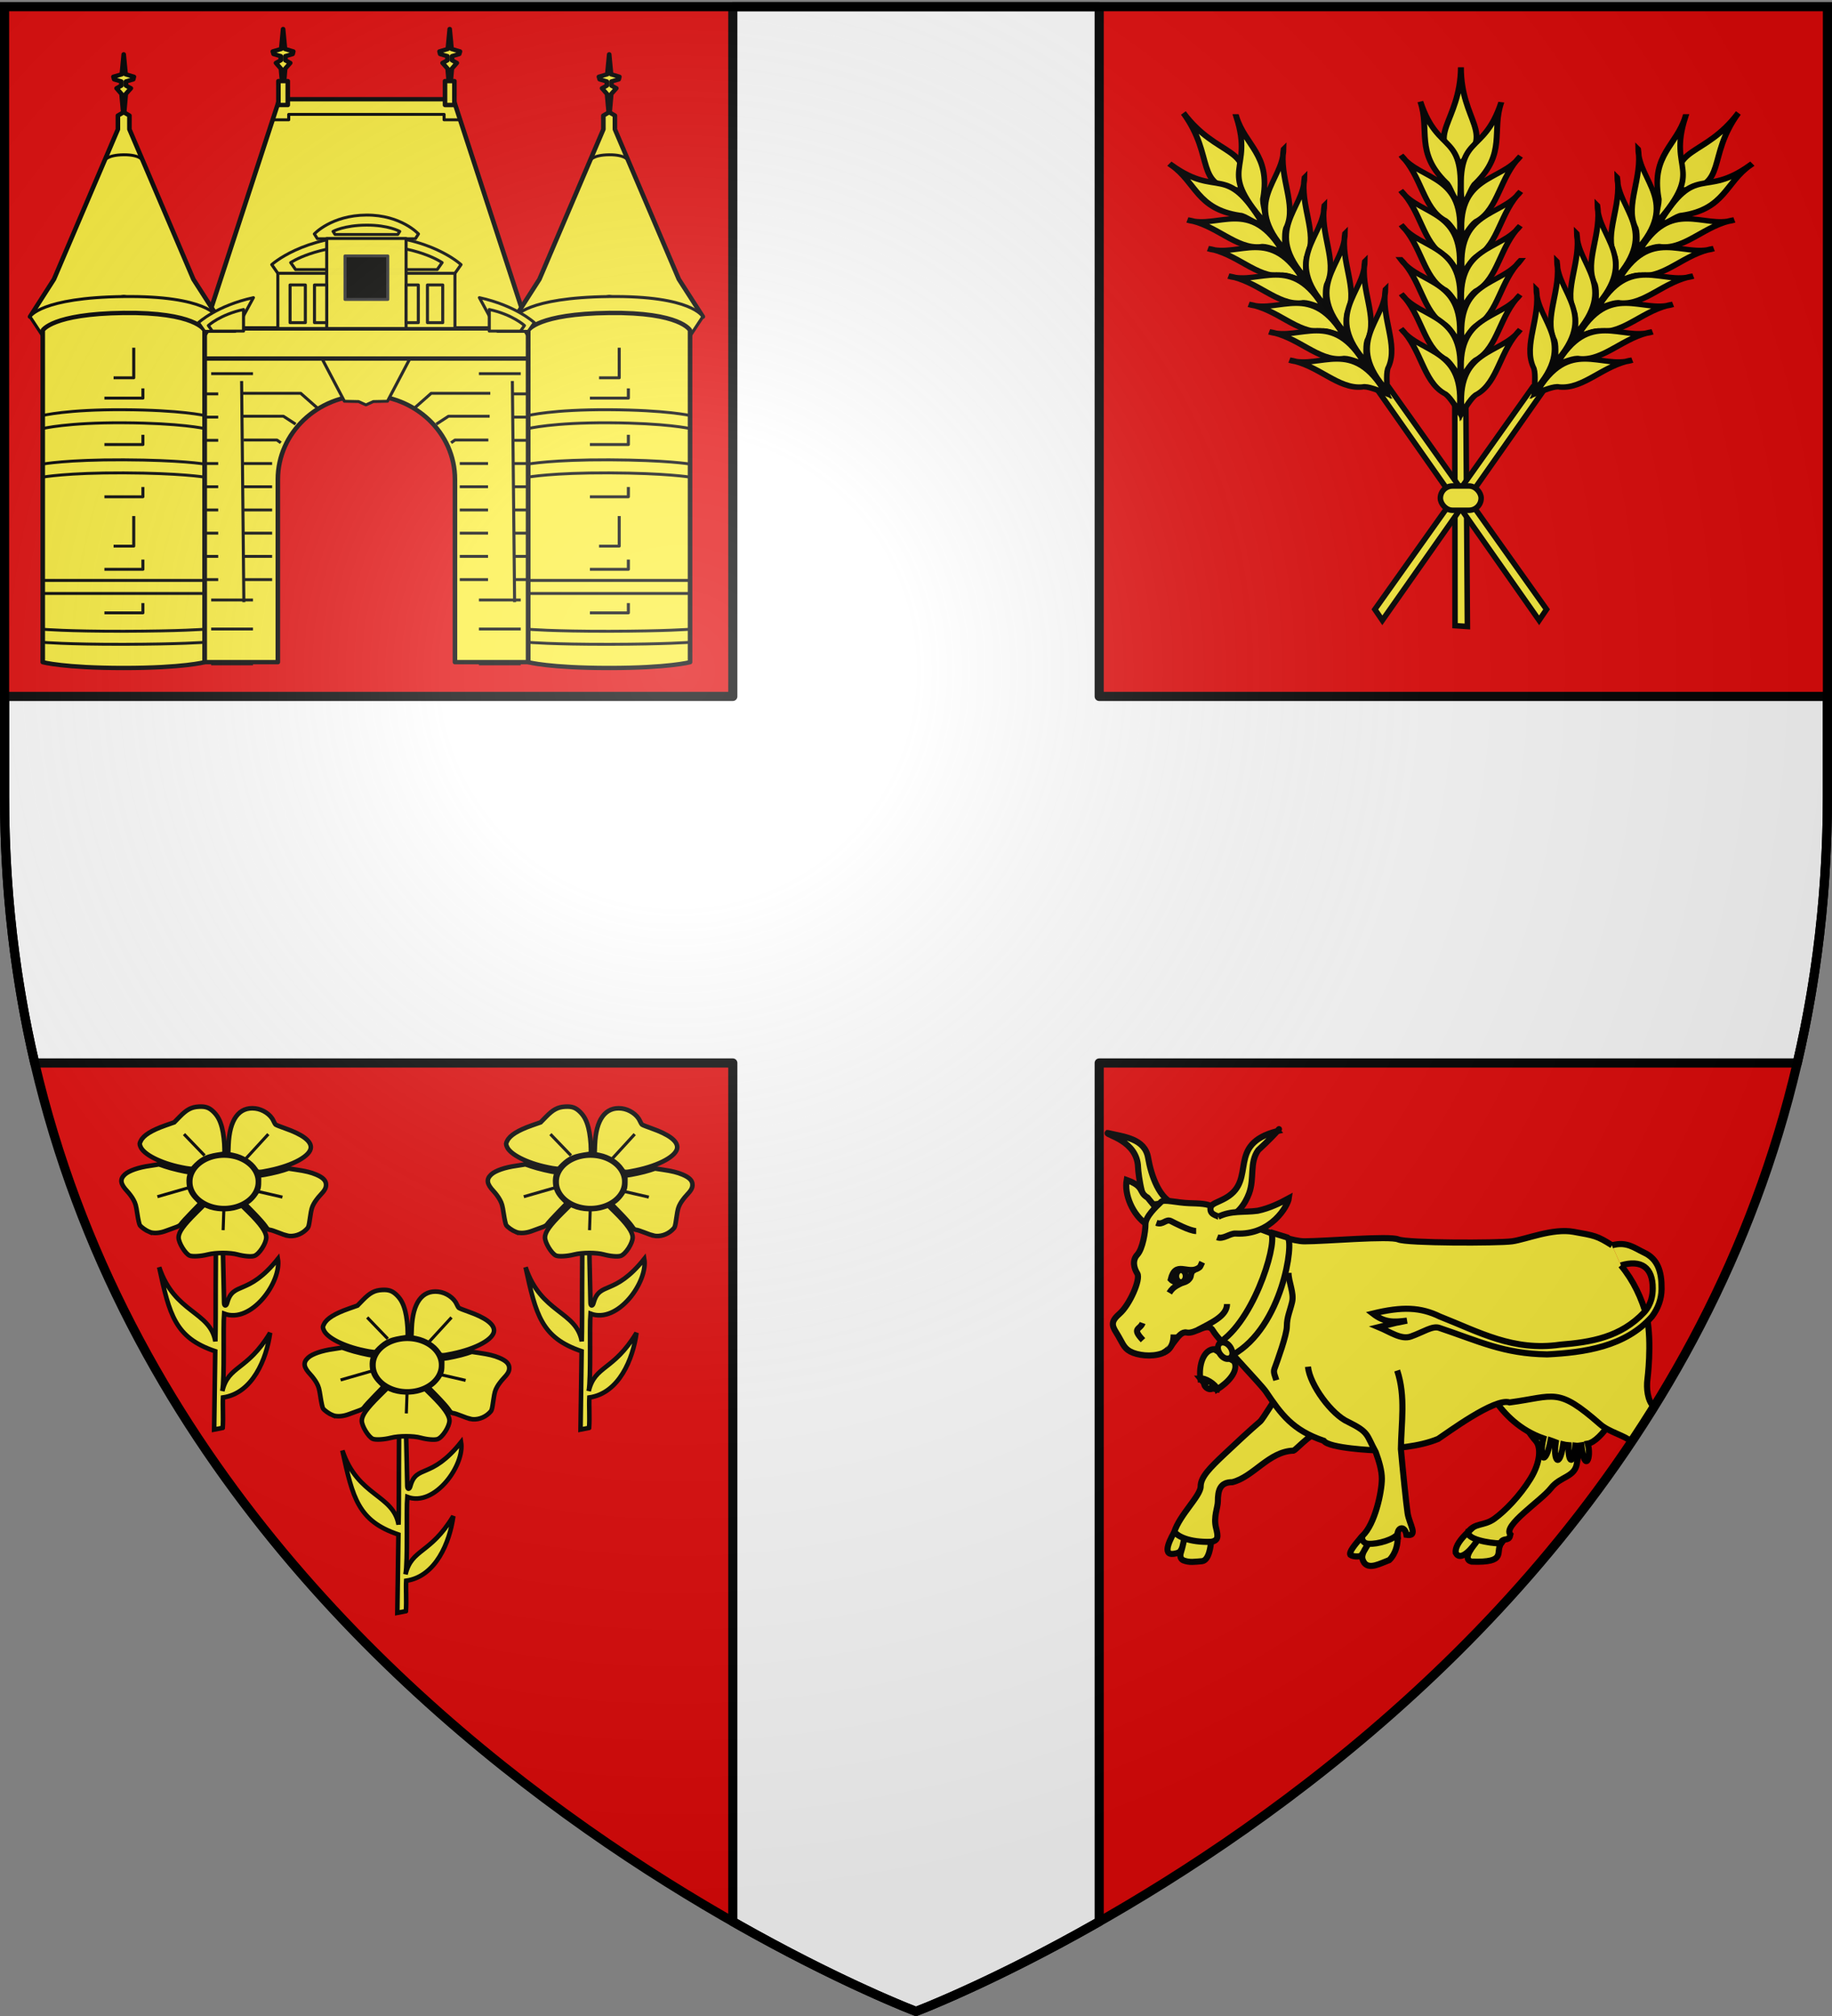 <svg xmlns="http://www.w3.org/2000/svg" xmlns:xlink="http://www.w3.org/1999/xlink" height="660" width="600" version="1.0"><rect width="100%" height="100%" fill="#808080" stroke="none"/><defs><g id="d"><path id="c" d="M0 0v1h.5L0 0z" transform="rotate(18 3.157 -.5)"/><use xlink:href="#c" transform="scale(-1 1)" width="810" height="540"/></g><g id="e"><use xlink:href="#d" transform="rotate(72)" width="810" height="540"/><use xlink:href="#d" transform="rotate(144)" width="810" height="540"/></g><g id="g"><path transform="rotate(18 3.157 -.5)" d="M0 0v1h.5L0 0z" id="f"/><use height="540" width="810" transform="scale(-1 1)" xlink:href="#f"/></g><g id="h"><use height="540" width="810" transform="rotate(72)" xlink:href="#g"/><use height="540" width="810" transform="rotate(144)" xlink:href="#g"/></g><g id="k"><path transform="rotate(18 3.157 -.5)" d="M0 0v1h.5L0 0z" id="j"/><use height="540" width="810" transform="scale(-1 1)" xlink:href="#j"/></g><g id="l"><use height="540" width="810" transform="rotate(72)" xlink:href="#k"/><use height="540" width="810" transform="rotate(144)" xlink:href="#k"/></g><g id="n"><path transform="rotate(18 3.157 -.5)" d="M0 0v1h.5L0 0z" id="m"/><use height="540" width="810" transform="scale(-1 1)" xlink:href="#m"/></g><g id="o"><use height="540" width="810" transform="rotate(72)" xlink:href="#n"/><use height="540" width="810" transform="rotate(144)" xlink:href="#n"/></g><g id="r"><path transform="rotate(18 3.157 -.5)" d="M0 0v1h.5L0 0z" id="q"/><use height="540" width="810" transform="scale(-1 1)" xlink:href="#q"/></g><g id="s"><use height="540" width="810" transform="rotate(72)" xlink:href="#r"/><use height="540" width="810" transform="rotate(144)" xlink:href="#r"/></g><g id="u"><path id="t" d="M0 0v1h.5L0 0z" transform="rotate(18 3.157 -.5)"/><use xlink:href="#t" transform="scale(-1 1)" width="810" height="540"/></g><g id="v"><use xlink:href="#u" transform="rotate(72)" width="810" height="540"/><use xlink:href="#u" transform="rotate(144)" width="810" height="540"/></g><g id="y"><path id="x" d="M0 0v1h.5L0 0z" transform="rotate(18 3.157 -.5)"/><use xlink:href="#x" transform="scale(-1 1)" width="810" height="540"/></g><g id="z"><use xlink:href="#y" transform="rotate(72)" width="810" height="540"/><use xlink:href="#y" transform="rotate(144)" width="810" height="540"/></g><g id="B"><path transform="rotate(18 3.157 -.5)" d="M0 0v1h.5L0 0z" id="A"/><use height="540" width="810" transform="scale(-1 1)" xlink:href="#A"/></g><g id="C"><use height="540" width="810" transform="rotate(72)" xlink:href="#B"/><use height="540" width="810" transform="rotate(144)" xlink:href="#B"/></g><g id="F"><path transform="rotate(18 3.157 -.5)" d="M0 0v1h.5L0 0z" id="E"/><use height="540" width="810" transform="scale(-1 1)" xlink:href="#E"/></g><g id="G"><use height="540" width="810" transform="rotate(72)" xlink:href="#F"/><use height="540" width="810" transform="rotate(144)" xlink:href="#F"/></g><g id="J"><path transform="rotate(18 3.157 -.5)" d="M0 0v1h.5L0 0z" id="I"/><use height="540" width="810" transform="scale(-1 1)" xlink:href="#I"/></g><g id="K"><use height="540" width="810" transform="rotate(72)" xlink:href="#J"/><use height="540" width="810" transform="rotate(144)" xlink:href="#J"/></g><g id="N"><path id="M" d="M0 0v1h.5L0 0z" transform="rotate(18 3.157 -.5)"/><use xlink:href="#M" transform="scale(-1 1)" width="810" height="540"/></g><g id="O"><use xlink:href="#N" transform="rotate(72)" width="810" height="540"/><use xlink:href="#N" transform="rotate(144)" width="810" height="540"/></g><g id="R"><path id="Q" d="M0 0v1h.5L0 0z" transform="rotate(18 3.157 -.5)"/><use xlink:href="#Q" transform="scale(-1 1)" width="810" height="540"/></g><g id="S"><use xlink:href="#R" transform="rotate(72)" width="810" height="540"/><use xlink:href="#R" transform="rotate(144)" width="810" height="540"/></g><g id="U"><path id="T" d="M0 0v1h.5L0 0z" transform="rotate(18 3.157 -.5)"/><use xlink:href="#T" transform="scale(-1 1)" width="810" height="540"/></g><g id="V"><use xlink:href="#U" transform="rotate(72)" width="810" height="540"/><use xlink:href="#U" transform="rotate(144)" width="810" height="540"/></g><path id="b" d="M2.922 27.672c0-5.951 2.317-9.843 5.579-11.012 1.448-.519 3.307-.273 5.018 1.447 2.119 2.129 2.736 7.993-3.483 9.121.658-.956.619-3.081-.714-3.787-.99-.524-2.113-.253-2.676.123-.824.552-1.729 2.106-1.679 4.108H2.922z"/><path id="i" d="M2.922 27.672c0-5.951 2.317-9.843 5.579-11.012 1.448-.519 3.307-.273 5.018 1.447 2.119 2.129 2.736 7.993-3.483 9.121.658-.956.619-3.081-.714-3.787-.99-.524-2.113-.253-2.676.123-.824.552-1.729 2.106-1.679 4.108H2.922z"/><path id="p" d="M2.922 27.672c0-5.951 2.317-9.843 5.579-11.012 1.448-.519 3.307-.273 5.018 1.447 2.119 2.129 2.736 7.993-3.483 9.121.658-.956.619-3.081-.714-3.787-.99-.524-2.113-.253-2.676.123-.824.552-1.729 2.106-1.679 4.108H2.922z"/><path d="M2.922 27.672c0-5.951 2.317-9.843 5.579-11.012 1.448-.519 3.307-.273 5.018 1.447 2.119 2.129 2.736 7.993-3.483 9.121.658-.956.619-3.081-.714-3.787-.99-.524-2.113-.253-2.676.123-.824.552-1.729 2.106-1.679 4.108H2.922z" id="w"/><path id="D" d="M2.922 27.672c0-5.951 2.317-9.843 5.579-11.012 1.448-.519 3.307-.273 5.018 1.447 2.119 2.129 2.736 7.993-3.483 9.121.658-.956.619-3.081-.714-3.787-.99-.524-2.113-.253-2.676.123-.824.552-1.729 2.106-1.679 4.108H2.922z"/><path id="H" d="M2.922 27.672c0-5.951 2.317-9.843 5.579-11.012 1.448-.519 3.307-.273 5.018 1.447 2.119 2.129 2.736 7.993-3.483 9.121.658-.956.619-3.081-.714-3.787-.99-.524-2.113-.253-2.676.123-.824.552-1.729 2.106-1.679 4.108H2.922z"/><path d="M2.922 27.672c0-5.951 2.317-9.843 5.579-11.012 1.448-.519 3.307-.273 5.018 1.447 2.119 2.129 2.736 7.993-3.483 9.121.658-.956.619-3.081-.714-3.787-.99-.524-2.113-.253-2.676.123-.824.552-1.729 2.106-1.679 4.108H2.922z" id="L"/><path d="M2.922 27.672c0-5.951 2.317-9.843 5.579-11.012 1.448-.519 3.307-.273 5.018 1.447 2.119 2.129 2.736 7.993-3.483 9.121.658-.956.619-3.081-.714-3.787-.99-.524-2.113-.253-2.676.123-.824.552-1.729 2.106-1.679 4.108H2.922z" id="P"/><radialGradient xlink:href="#a" id="ac" gradientUnits="userSpaceOnUse" gradientTransform="matrix(1.353 0 0 1.349 -77.63 -85.747)" cx="221.445" cy="226.331" fx="221.445" fy="226.331" r="300"/><linearGradient id="a"><stop style="stop-color:white;stop-opacity:.314" offset="0"/><stop offset=".19" style="stop-color:white;stop-opacity:.251"/><stop style="stop-color:#6b6b6b;stop-opacity:.125" offset=".6"/><stop style="stop-color:black;stop-opacity:.125" offset="1"/></linearGradient></defs><g style="display:inline"><path style="fill:#e20909;fill-opacity:1;fill-rule:evenodd;stroke:none;stroke-width:1px;stroke-linecap:butt;stroke-linejoin:miter;stroke-opacity:1" d="M300 658.5s298.5-112.32 298.5-397.772V2.176H1.5v258.552C1.5 546.18 300 658.5 300 658.5z"/><path style="opacity:1;fill:#fff;fill-opacity:1;stroke:#000;stroke-width:3;stroke-linecap:butt;stroke-linejoin:round;stroke-miterlimit:4;stroke-dasharray:none;stroke-opacity:1" d="M240 2.188V228H1.5v32.719c0 31.125 3.55 60.194 9.875 87.281H240v281.094c35.235 20.07 60 29.406 60 29.406s24.765-9.337 60-29.406V348h228.625c6.324-27.087 9.875-56.156 9.875-87.281V228H360V2.187H240z"/><g transform="matrix(.9 0 0 .9 47.574 9.557)"><path style="fill:#fcef3c;fill-opacity:1;fill-rule:evenodd;stroke:#000;stroke-width:2.011;stroke-linecap:butt;stroke-linejoin:miter;stroke-miterlimit:4;stroke-dasharray:none;stroke-opacity:1" d="m481.127 217.273-.675-99.239-3.933-.072.11 99.018 4.498.293z"/><g style="fill:#fcef3c;fill-opacity:1;stroke:#000;stroke-width:3.094;stroke-miterlimit:4;stroke-dasharray:none;stroke-opacity:1;display:inline" id="X"><g style="stroke:#000;stroke-width:2.704;stroke-miterlimit:4;stroke-dasharray:none;stroke-opacity:1"><g style="fill:#fcef3c;fill-opacity:1;stroke:#000;stroke-width:2.704;stroke-miterlimit:4;stroke-dasharray:none;stroke-opacity:1"><path d="M1236.49 151.036c-19.492 22.086-11.329 38.487-33.552 37.355-1.55-22.515 14.378-16.025 33.552-37.355z" style="fill:#fcef3c;fill-opacity:1;fill-rule:evenodd;stroke:#000;stroke-width:2.704;stroke-linecap:butt;stroke-linejoin:miter;stroke-miterlimit:4;stroke-dasharray:none;stroke-opacity:1;display:inline" transform="scale(-.797 .693) rotate(-42.03 147.323 2476.685)"/><g style="fill:#fcef3c;fill-opacity:1;stroke:#000;stroke-width:2.704;stroke-miterlimit:4;stroke-dasharray:none;stroke-opacity:1"><path style="fill:#fcef3c;fill-opacity:1;fill-rule:evenodd;stroke:#000;stroke-width:2.704;stroke-linecap:butt;stroke-linejoin:miter;stroke-miterlimit:4;stroke-dasharray:none;stroke-opacity:1;display:inline" d="M1210.439 152.46c-13.245 27.249 5.454 25.133-22.223 51.588-1.133-3.377 2.916-9.587 2.551-12.342.138-21.16 13.048-25.216 19.672-39.246zM1185.042 167.54c-2.531 16.137 15.772 27.116-9.524 50.397.91-4.095 2.412-9.997 1.461-12.117-2.788-11.344 7.74-23.86 8.063-38.28z" transform="scale(-.797 .693) rotate(-42.03 147.323 2476.685)"/><path style="fill:#fcef3c;fill-opacity:1;fill-rule:evenodd;stroke:#000;stroke-width:2.704;stroke-linecap:butt;stroke-linejoin:miter;stroke-miterlimit:4;stroke-dasharray:none;stroke-opacity:1;display:inline" d="M1172.578 181.23c-2.53 16.138 15.772 27.117-9.524 50.397.91-4.095 2.412-9.997 1.461-12.117-2.788-11.344 7.74-23.86 8.063-38.28z" transform="scale(-.797 .693) rotate(-42.03 147.323 2476.685)"/><path style="fill:#fcef3c;fill-opacity:1;fill-rule:evenodd;stroke:#000;stroke-width:2.704;stroke-linecap:butt;stroke-linejoin:miter;stroke-miterlimit:4;stroke-dasharray:none;stroke-opacity:1;display:inline" d="M1160.673 194.722c-2.53 16.138 15.773 27.117-9.524 50.397.91-4.095 2.412-9.997 1.461-12.117-2.788-11.344 7.74-23.86 8.063-38.28z" transform="scale(-.797 .693) rotate(-42.03 147.323 2476.685)"/><path style="fill:#fcef3c;fill-opacity:1;fill-rule:evenodd;stroke:#000;stroke-width:2.704;stroke-linecap:butt;stroke-linejoin:miter;stroke-miterlimit:4;stroke-dasharray:none;stroke-opacity:1;display:inline" d="M1148.372 208.214c-2.531 16.138 15.772 27.117-9.524 50.397.91-4.095 2.411-9.997 1.46-12.117-2.787-11.344 7.74-23.86 8.064-38.28z" transform="scale(-.797 .693) rotate(-42.03 147.323 2476.685)"/><path style="fill:#fcef3c;fill-opacity:1;fill-rule:evenodd;stroke:#000;stroke-width:2.704;stroke-linecap:butt;stroke-linejoin:miter;stroke-miterlimit:4;stroke-dasharray:none;stroke-opacity:1;display:inline" d="M1136.467 221.706c-2.531 16.138 15.772 27.117-9.524 50.397.91-4.095 2.412-9.997 1.461-12.117-2.788-11.344 7.74-23.86 8.063-38.28z" transform="scale(-.797 .693) rotate(-42.03 147.323 2476.685)"/><path style="fill:#fcef3c;fill-opacity:1;fill-rule:evenodd;stroke:#000;stroke-width:2.704;stroke-linecap:butt;stroke-linejoin:miter;stroke-miterlimit:4;stroke-dasharray:none;stroke-opacity:1;display:inline" d="M1124.165 235.198c-2.53 16.138 15.773 27.117-9.524 50.397.91-4.095 2.412-9.996 1.461-12.117-2.788-11.344 7.74-23.86 8.063-38.28z" transform="scale(-.797 .693) rotate(-42.03 147.323 2476.685)"/></g><g style="fill:#fcef3c;fill-opacity:1;stroke:#000;stroke-width:2.704;stroke-miterlimit:4;stroke-dasharray:none;stroke-opacity:1;display:inline"><path style="fill:#fcef3c;fill-opacity:1;fill-rule:evenodd;stroke:#000;stroke-width:2.704;stroke-linecap:butt;stroke-linejoin:miter;stroke-miterlimit:4;stroke-dasharray:none;stroke-opacity:1;display:inline" d="M1210.439 152.46c-13.245 27.249 5.454 25.133-22.223 51.588-1.133-3.377 2.916-9.587 2.551-12.342.138-21.16 13.048-25.216 19.672-39.246zM1185.042 167.54c-2.531 16.137 15.772 27.116-9.524 50.397.91-4.095 2.412-9.997 1.461-12.117-2.788-11.344 7.74-23.86 8.063-38.28z" transform="scale(.797 .693) rotate(-41.97 747.128 914.201)"/><path style="fill:#fcef3c;fill-opacity:1;fill-rule:evenodd;stroke:#000;stroke-width:2.704;stroke-linecap:butt;stroke-linejoin:miter;stroke-miterlimit:4;stroke-dasharray:none;stroke-opacity:1;display:inline" d="M1172.578 181.23c-2.53 16.138 15.772 27.117-9.524 50.397.91-4.095 2.412-9.997 1.461-12.117-2.788-11.344 7.74-23.86 8.063-38.28z" transform="scale(.797 .693) rotate(-41.97 747.128 914.201)"/><path style="fill:#fcef3c;fill-opacity:1;fill-rule:evenodd;stroke:#000;stroke-width:2.704;stroke-linecap:butt;stroke-linejoin:miter;stroke-miterlimit:4;stroke-dasharray:none;stroke-opacity:1;display:inline" d="M1160.673 194.722c-2.53 16.138 15.773 27.117-9.524 50.397.91-4.095 2.412-9.997 1.461-12.117-2.788-11.344 7.74-23.86 8.063-38.28z" transform="scale(.797 .693) rotate(-41.97 747.128 914.201)"/><path style="fill:#fcef3c;fill-opacity:1;fill-rule:evenodd;stroke:#000;stroke-width:2.704;stroke-linecap:butt;stroke-linejoin:miter;stroke-miterlimit:4;stroke-dasharray:none;stroke-opacity:1;display:inline" d="M1148.372 208.214c-2.531 16.138 15.772 27.117-9.524 50.397.91-4.095 2.411-9.997 1.46-12.117-2.787-11.344 7.74-23.86 8.064-38.28z" transform="scale(.797 .693) rotate(-41.97 747.128 914.201)"/><path style="fill:#fcef3c;fill-opacity:1;fill-rule:evenodd;stroke:#000;stroke-width:2.704;stroke-linecap:butt;stroke-linejoin:miter;stroke-miterlimit:4;stroke-dasharray:none;stroke-opacity:1;display:inline" d="M1136.467 221.706c-2.531 16.138 15.772 27.117-9.524 50.397.91-4.095 2.412-9.997 1.461-12.117-2.788-11.344 7.74-23.86 8.063-38.28z" transform="scale(.797 .693) rotate(-41.97 747.128 914.201)"/><path style="fill:#fcef3c;fill-opacity:1;fill-rule:evenodd;stroke:#000;stroke-width:2.704;stroke-linecap:butt;stroke-linejoin:miter;stroke-miterlimit:4;stroke-dasharray:none;stroke-opacity:1;display:inline" d="M1124.165 235.198c-2.53 16.138 15.773 27.117-9.524 50.397.91-4.095 2.412-9.996 1.461-12.117-2.788-11.344 7.74-23.86 8.063-38.28z" transform="scale(.797 .693) rotate(-41.97 747.128 914.201)"/></g></g></g></g><use height="660" width="600" transform="matrix(-1 0 0 1 957.4 0)" xlink:href="#W"/><use x="0" y="0" xlink:href="#X" id="Y" transform="rotate(36 503.66 177.51)" width="600" height="660"/><path id="W" d="m452.458 130.142-3.263 2.197 58.031 82.686 2.706-3.979-57.474-80.904z" style="fill:#fcef3c;fill-opacity:1;fill-rule:evenodd;stroke:#000;stroke-width:2.011;stroke-linecap:butt;stroke-linejoin:miter;stroke-miterlimit:4;stroke-dasharray:none;stroke-opacity:1"/><use xlink:href="#Y" transform="matrix(-1 0 0 1 957.5 0)" width="600" height="660"/><rect ry="4.415" y="166.166" x="471.29" height="8.831" width="14.843" style="fill:#fcef3c;fill-opacity:1;stroke:#000;stroke-width:2;stroke-linecap:butt;stroke-linejoin:round;stroke-miterlimit:4;stroke-dasharray:none;stroke-opacity:1"/></g></g><g style="display:inline" id="Z"><path transform="matrix(1.167 0 0 1.167 -35.602 280.87)" d="M154.298 142.28a9.493 7.306 0 1 1-18.985 0 9.493 7.306 0 1 1 18.985 0z" style="fill:#fcef3c;fill-opacity:1;stroke:#000;stroke-width:1.286;stroke-miterlimit:4;stroke-dasharray:none;stroke-opacity:1;display:inline"/><path d="M885.16 487.802c-1.19-.482-2.746-1.584-3.186-2.255-.188-.288-.539-1.876-.813-3.681-.423-2.789-.577-3.351-1.26-4.614-.427-.791-1.324-2.02-1.993-2.73-2.325-2.468-2.547-3.952-.832-5.55 1.326-1.233 4.543-2.347 8.217-2.844 1.02-.139 2.088-.306 2.372-.372.615-.145.323-.21 2.577.574 1.998.694 6.845 1.838 7.808 1.844.48.002.562.07.442.364-.425 1.038-.554 1.947-.468 3.284.127 1.978.877 3.494 2.572 5.196l1.308 1.313-2.943 3.022c-1.62 1.663-3.162 3.347-3.429 3.742-.391.579-.79.823-2.062 1.264-.868.3-2.227.794-3.021 1.099-1.928.739-3.985.873-5.29.344zM895.398 466.598c-6.744-1.42-12.241-4.237-13.208-6.768-.337-.884-.334-.939.107-1.85.877-1.812 3.498-3.456 8.08-5.068l2.876-1.012 1.795-1.835c2.294-2.347 3.818-3.154 6.216-3.293 2.286-.132 3.485.3 4.968 1.794 1.295 1.305 2.071 2.794 2.673 5.13.466 1.804.818 4.798.823 6.996l.004 1.486-.67.093c-4.774.667-6.287 1.287-8.638 3.54-.552.53-1.004 1.046-1.004 1.149 0 .313-1.426.185-4.022-.362zM919.805 467.198c-1.475-2.206-4.226-3.934-7.264-4.563l-1.624-.335.113-2.99c.317-8.327 3.432-12.58 8.753-11.953 2.52.297 5.047 2.006 5.942 4.02.254.572.591 1.147.75 1.278.157.131 1.59.697 3.182 1.257 5.513 1.94 8.33 4.018 8.33 6.147 0 2.766-5.736 5.955-13.64 7.583-3.654.753-3.748.744-4.542-.444zM909.13 551.932c.24-3.629-.07-7.18.086-9.952 9.73-1.395 14.276-12.635 15.436-21.156-7.647 12.597-13.606 10.528-15.655 19.064.807-4.429.21-20.849.582-25.344 8.966 3.415 18.896-10.466 17.618-17.945-9.84 12.33-14.597 7.225-16.575 14.295-.322 1.317-1.017 1.222-1.046.123-.244-9.112-.377-23.311-.886-26.8l-1.603-.124c-.416 11.866-.14 31.338-.363 39.507-1.755-9.965-13.362-9.112-18.401-24.263 3.373 15.543 5.157 23.086 18.356 27.505l-.36 25.636 2.81-.546z" style="fill:#fcef3c;fill-opacity:1;stroke:#000;stroke-width:1.5;stroke-miterlimit:4;stroke-dasharray:none;stroke-opacity:1" transform="translate(-776.188 -24.47)"/><path d="M898.258 495.51c-1.439-.662-3.581-4.19-3.581-5.899 0-1.756 1.546-3.941 5.733-8.101l2.668-2.652.977.433c2.721 1.203 6.878 1.36 9.802.368l1.546-.524 2.233 2.203c3.957 3.907 5.732 6.433 5.759 8.196.029 1.918-2.315 5.56-3.92 6.09-.982.324-3.408.124-5.515-.456-2.417-.664-7.073-.662-9.693.004-2.34.595-5.11.75-6.009.337zM930.248 489.008c-.476-.1-1.8-.559-2.942-1.02-1.142-.46-2.375-.86-2.74-.888-.56-.044-.795-.247-1.492-1.29-.456-.68-2.143-2.583-3.75-4.228l-2.92-2.992 1.005-.666c1.152-.762 2.536-2.41 3.161-3.766.34-.735.43-1.346.433-2.939l.005-2.01h.595c.956 0 5.526-.998 7.387-1.613l1.711-.565 2.384.353c3.241.48 4.906.887 6.655 1.625 2.242.947 3.232 1.967 3.232 3.331 0 1.09-.445 1.879-1.956 3.468-.701.737-1.616 1.961-2.034 2.72-.647 1.176-.818 1.78-1.17 4.124-.551 3.69-.508 3.556-1.456 4.467-1.644 1.58-4.046 2.323-6.108 1.89z" style="fill:#fcef3c;fill-opacity:1;stroke:#000;stroke-width:1.5;stroke-miterlimit:4;stroke-dasharray:none;stroke-opacity:1" transform="translate(-776.188 -24.47)"/><path d="m916.796 463.695 7.266-7.926M903.19 462.77l-6.738-7.001M898.301 473.206l-10.568 3.039M909.524 479.854l-.258 7.355M920.627 474.527l8.058 1.85" style="opacity:1;fill:#fcef3c;fill-opacity:1;stroke:#000;stroke-width:1;stroke-linecap:butt;stroke-linejoin:round;stroke-miterlimit:4;stroke-dasharray:none;stroke-opacity:1" transform="translate(-776.188 -24.47)"/></g><use style="display:inline" xlink:href="#Z" transform="translate(60 -60)" width="600" height="660"/><use style="display:inline" xlink:href="#Z" transform="translate(-60 -60)" width="600" height="660"/><path style="fill:#fcef3c;fill-opacity:1;fill-rule:evenodd;stroke:#000;stroke-width:2;stroke-linecap:butt;stroke-linejoin:miter;stroke-miterlimit:4;stroke-dasharray:none;stroke-opacity:1" d="M362.766 370.934c5.433 1.242 12.187 1.813 13.251 8.085.954 5.62 3.664 13.964 9.3 15.395 3.854.98-5.816-1.185-8.162.206-2.72 1.613-4.357-10.005-4.433-12.49-.267-8.68-10.532-10.574-9.956-11.196zM522.447 457.97c-1.153 4.354-5.366 15.831-5.942 20.807-.576 4.976-5.403 4.372-8.594 8.466-3.16 4.053-15.882 12.273-13.233 15.133-.439 2.194-1.63 1.137-2.778 2.084-.2.165-.656 1.079-.727 1.442-4.763-.783-9.882-1.384-10.37-4.354 2.304-3.11 5.185-1.865 8.642-4.353 3.457-2.488 8.323-7.464 11.78-13.062 3.457-5.598 3.457-10.573 1.728-12.44-1.728-1.865-5.347-7.55-5.347-7.55s-7.087-5.753-8.472-7.032"/><path d="M480.803 501.548c-.522 2.268 6.781 3.729 10.811 3.737-2.017 2.764 2.175 6.387-9.659 5.959-3.426-.897.967-5.4 2.007-7.1-1.549 2.429-5.52 7.349-7.192 4.246-.288-2.177 1.742-4.669 4.033-6.842zM483.737 446.82c1.388 3.187 6.326 18.677 21.735 24.082-1.635 7.262.759 9.164 2.363.684.627.23.955.305 1.682.598-.877 5.65 1.14 9.158 2.46.704.486.126 1.162.187 1.726.237-.13 6.24 1.642 6.474 2.227.161.667.082 1.37 0 1.988-.103 1.122 9.3 3.4 4.159 2.094-.555 4.599-.78 11.14-12.43 10.15-12.33M433.482 469.34c-2.434-2.305-8.668 5.114-9.835 5.573-8.089.23-13.067 8.572-20.048 10.325-4.033 0-4.737 2.627-4.737 6.359 0 1.866-1.494 5.03-.598 8.575.738 2.919.807 4.14-1.623 4.608-5.096 1.626-9.815-.561-12.055-3.232 1.729-5.597 8.643-11.817 8.643-14.927 0-3.11 3.185-6.22 7.794-10.574 3.65-3.448 8.19-7.686 11.705-10.694.923-.79 5.687-8.886 6.526-9.403M375.864 392.096c-3.153-1.881-.8-3.608-6.867-5.787-.848 4.67 1.912 11.453 6.676 14.618 3.141 2.088 2.833-4.976 2.833-5.598l-2.642-3.233z" style="fill:#fcef3c;fill-opacity:1;fill-rule:evenodd;stroke:#000;stroke-width:2;stroke-linecap:butt;stroke-linejoin:miter;stroke-miterlimit:4;stroke-dasharray:none;stroke-opacity:1"/><path style="fill:#fcef3c;fill-opacity:1;fill-rule:evenodd;stroke:#000;stroke-width:2;stroke-linecap:butt;stroke-linejoin:miter;stroke-miterlimit:4;stroke-dasharray:none;stroke-opacity:1" d="M530.868 414.265c4.118 5.002 6.792 10.658 8.544 17.09 1.639 8.562.148 20.121.148 20.121-.41 3.103.059 6.995 1.93 8.912l-7.116 11.628c-2.09-1.988-7.54-3.249-10.298-5.73-14.08-12.333-14.717-9.131-29.67-7.155-4.803-1.64-20.517 10.075-23.398 11.94-6.544 2.694-13.821 2.902-20.741 3.732 0 0-14.98-.622-16.708-3.11-10.328-3.514-13.952-8.7-19.013-16.17-1.728-2.489-15.556-16.794-17.284-19.904-1.729-3.11-5.762 1.244-8.642.622-2.881-.622-4.61 5.598-8.067 6.842-3.456 1.244-8.066.622-10.37-.622-2.305-1.244-2.534-2.928-4.61-6.22-1.568-2.488-1.677-3.732 1.153-6.22 3.221-2.832 6.914-11.195 5.761-13.061-1.152-1.866-1.728-4.354 0-6.22 1.729-1.866 2.664-7.464 2.664-9.952 0-2.488 3.452-5.712 5.179-7.36.922-.881 5.052.328 9.047.463 3.379.115 6.258.115 7.885 1.3 3.058 2.226 23.045 11.195 29.96 11.195 6.913 0 27.84-1.866 30.721-.622 2.881 1.244 32.654 1.244 37.263.622 4.61-.622 13.252-4.354 20.166-3.11 6.913 1.244 7.675 1.298 12.595 4.416"/><path style="fill:#fcef3c;fill-opacity:1;fill-rule:evenodd;stroke:#000;stroke-width:2;stroke-linecap:butt;stroke-linejoin:miter;stroke-miterlimit:4;stroke-dasharray:none;stroke-opacity:1" d="M422.002 416.704c0 2.927 1.863 6.588 1.186 9.512-.677 2.925-1.717 4.955-1.727 7.986-.01 2.786-3.091 11.268-4.09 14-.42 1.148.31 2.455.64 3.637M401.87 426.911c0 3.916-5.114 6.092-9.578 8.5M393.731 413.22c-.731 1.58-.575 1.53-1.423 2.023-3.402 1.977-7.361-2.633-8.866 3.605.996 1.126 4.707 2.047 6.35-.55.393-.619.05-2.295 1.728-2.6"/><path d="M389.236 418.92c-2.995 1.685-4.795 1.899-6.28 4.353" style="fill:#fcef3c;fill-opacity:1;fill-rule:evenodd;stroke:#000;stroke-width:2;stroke-linecap:butt;stroke-linejoin:miter;stroke-miterlimit:4;stroke-dasharray:none;stroke-opacity:1"/><path style="fill:#fcef3c;fill-opacity:1;stroke:#000;stroke-width:5.243;stroke-miterlimit:4;stroke-dasharray:none;stroke-opacity:1" d="M71.254 121.995a4.198 5.158 0 1 1-8.397 0 4.198 5.158 0 1 1 8.397 0z" transform="matrix(.367 0 0 .396 362.164 369.478)"/><path d="M378.727 400.337c2.288.836 3.057-1.433 4.808-.556.906.454 6.12 3.236 8.228 3.235M380.927 442.864c2.756-.917 3.438-3.486 3.455-5.974M374.216 433.131c-.807 2.248-3.749 1.546.122 5.624M428.374 447.437c.603 5.989 7.817 15.726 13.159 18.073 6.969 3.47 5.857 4.079 9.043 9.896 1.091 3.028 1.996 6 1.996 8.727 0 4.354-2.305 14.927-6.338 18.66-3.474 4.135 5.091 5.598 11.523.621-.576-3.42 2.305-4.354 2.88-.933 4.034.622.944-3.369.368-7.1-.45-2.916-1.604-14.373-2.196-20.97.098-8.576 1.63-17.153-1.214-25.73M418.327 370.312c-16.818 4.306-6.62 15.794-16.708 21.769-2.946 1.745-5.185 1.866-5.185 3.731 0 2.177 2.607 2.039 4.048 3.283 4.662-.844 7.359-5.041 8.597-8.388 1.862-5.03.038-10.054 3.006-14.176 3.429-3.145 5.688-5.575 6.242-6.22 1.319-1.532 0 0 0 0z" style="fill:#fcef3c;fill-opacity:1;fill-rule:evenodd;stroke:#000;stroke-width:2;stroke-linecap:butt;stroke-linejoin:miter;stroke-miterlimit:4;stroke-dasharray:none;stroke-opacity:1"/><path d="M398.96 398.35c4.381-2.141 8.29-1.349 12.943-1.969 3.859-.797 7.545-2.63 10.217-4.096-.301 2.327-5.705 12.219-17.41 11.554-1.939-.11-4.058 1.995-6.061 1.211M384.586 501.548c1.35 1.473 4.677 3.39 12.055 3.232-.103.98-.573 6.117-3.022 6.328-2.39.173-3.976.53-6.09-.288-.77-.42-1.212-1.186-.773-2.583.509-1.62.816-3.118 1.175-4.712-.642 2.39-.491 3.369-1.717 4.698-5.756 2.076-3.924-2.576-1.628-6.675zM457.697 502.18c-.785 1.655-6.42 3.47-9.569 3.218-1.859-.148-2.248-1.668-1.894-2.606-.234.253-.452.5-.655.742-2.041 2.43-3.838 4.64-3.314 5.489.88.67 2.976.619 3.414.298.524-.383 1.452-2.371 2.581-4.07-2.561 3.699-2.458 4.806-1.45 6.395 1.732 2.217 5.127.242 8.195-.907 0 0 2.752-2.349 2.752-7.325-.077-.457.095-1.56-.06-1.234zM530.868 414.265c6.615-1.979 10.453.614 10.415 7.546-.015 2.073-.347 5.033-2.783 7.8-7.694 8.166-17.322 9.791-27.566 10.615-15.34 2.215-26.45-4.134-39.352-9.211-6.37-3.09-12.318-3.324-21.963-.973 4.033 3.11 7.012 2.797 11.173 2.314-6.098 1.326.14-.234-9.28 2.116 3.812 1.583 7.375 4.195 10.556 3.077 4.05-1.424 7.053-3.58 9.26-2.842 13.03 4.354 21.089 8.49 35.377 8.697 12.041-.59 25.636-2.489 34.33-12.396 2.032-2.703 3.12-5.754 3.155-9 .063-5.608-1.185-9.815-5.735-11.935-3.101-1.446-5.684-3.739-10.488-2.381" style="fill:#fcef3c;fill-opacity:1;fill-rule:evenodd;stroke:#000;stroke-width:2;stroke-linecap:butt;stroke-linejoin:miter;stroke-miterlimit:4;stroke-dasharray:none;stroke-opacity:1"/><g style="fill:#fcef3c;stroke-width:4.861;stroke-miterlimit:4;stroke-dasharray:none"><path d="M175.584 183.965c2.266 4.81 5.643 8.888 11.396 11.396l5.26-8.366-8.042-8.19-8.614 5.16z" style="fill:#fcef3c;fill-opacity:1;stroke:#000;stroke-width:4.861;stroke-miterlimit:4;stroke-dasharray:none;stroke-opacity:1;display:inline" transform="matrix(.383 -.111 .102 .413 307.12 394.9)"/><path transform="matrix(.284 .177 -.091 .17 145.606 305.145)" d="M874.83-37.477a4.559 10.637 0 1 1-9.117 0 4.559 10.637 0 1 1 9.118 0z" style="fill:#fcef3c;fill-opacity:1;stroke:#000;stroke-width:7.882;stroke-miterlimit:4;stroke-dasharray:none;stroke-opacity:1;display:inline"/><path d="M175.584 183.965c3.681-.013 11.31 7.422 11.396 11.396 9.538-2.512 21.173-8.734 18.98-17.17l-13.307-13.01c-8.642-2.456-15.879 8.337-17.069 18.784z" style="fill:#fcef3c;fill-opacity:1;stroke:#000;stroke-width:4.861;stroke-miterlimit:4;stroke-dasharray:none;stroke-opacity:1;display:inline" transform="matrix(.383 -.111 .102 .413 307.12 394.9)"/></g><path d="M415.98 403.387c3.062 1.112-4.242 27.296-15.964 35.718l3.69 4.483c16.413-9.126 20.165-37.2 17.988-38.433l-5.714-1.768z" style="fill:#fcef3c;fill-opacity:1;stroke:#000;stroke-width:2;stroke-miterlimit:4;stroke-dasharray:none;stroke-opacity:1"/><path transform="matrix(.243 -.22 .204 .262 393.252 411.548)" d="M-31.99 84.7a6.192 8.771 0 1 1-12.383 0 6.192 8.771 0 1 1 12.383 0z" style="fill:#fcef3c;fill-opacity:1;stroke:#000;stroke-width:6.076;stroke-miterlimit:4;stroke-dasharray:none;stroke-opacity:1"/><g style="display:inline" transform="matrix(1 0 0 .95 0 575.705)"><path d="m91.5-571.813-24.5 79h106l-24.5-79h-57z" style="fill:#fcef3c;fill-opacity:1;stroke:#000;stroke-width:1.5;stroke-linecap:butt;stroke-linejoin:round;stroke-miterlimit:4;stroke-opacity:1"/><path d="M67-492.813v115h24v-63c0-16.007 12.992-29 29-29s29 12.993 29 29v63h24v-115H67z" style="opacity:1;fill:#fcef3c;fill-opacity:1;stroke:#000;stroke-width:1.5;stroke-linecap:butt;stroke-linejoin:round;stroke-miterlimit:4;stroke-opacity:1"/><path id="aa" d="m40.517-587.276.625 6.875 2.718.843-.218.907-2.375.718v1.438l1.593.906-1.656 1.969-.687 8.281-.72-8.281-1.624-1.969 1.562-.906v-1.438l-2.343-.718-.25-.907 2.75-.843.625-6.875z" style="fill:#fcef3c;fill-opacity:1;stroke:#000;stroke-width:1.5;stroke-linecap:butt;stroke-linejoin:round;stroke-miterlimit:4;stroke-dasharray:none;stroke-opacity:1"/><g id="ab"><path style="opacity:1;fill:#fcef3c;fill-opacity:1;stroke:#000;stroke-width:1.5;stroke-linecap:butt;stroke-linejoin:round;stroke-miterlimit:4;stroke-dasharray:none;stroke-opacity:1" d="m43.781 33.469-1.906 1.156v4.75L20.937 91.031l-7.843 12.906 30.687-6.78 30.688 6.78-7.875-12.906-20.938-51.656v-4.75l-1.875-1.156z" transform="translate(-3.265 -600.808)"/><path style="opacity:1;fill:#fcef3c;fill-opacity:1;stroke:#000;stroke-width:1.026;stroke-linecap:butt;stroke-linejoin:round;stroke-miterlimit:4;stroke-opacity:1" d="M13.088 103.945s3.453-6.601 30.677-6.946c27.23-.345 30.677 6.946 30.677 6.946l-4 6.384H17.088l-4-6.384z" transform="translate(-3.265 -600.808)"/><path d="M17.265 108.642s2.983-5.703 26.5-6c23.522-.298 26.5 6 26.5 6V223s-6.943 2-26.5 2c-19.56 0-26.5-2-26.5-2V108.642z" style="opacity:1;fill:#fcef3c;fill-opacity:1;stroke:#000;stroke-width:1.5;stroke-linecap:butt;stroke-linejoin:round;stroke-miterlimit:4;stroke-opacity:1" transform="translate(-3.265 -600.808)"/><path style="opacity:1;fill:none;fill-opacity:1;stroke:#000;stroke-width:1;stroke-linecap:butt;stroke-linejoin:round;stroke-miterlimit:4;stroke-dasharray:none;stroke-opacity:1" d="M37.516 50.143s.79-1.952 6.258-2c5.468-.05 6.259 2 6.259 2" transform="translate(-3.265 -600.808)"/><path style="opacity:1;fill:#fcef3c;fill-opacity:1;stroke:#000;stroke-width:1;stroke-linecap:butt;stroke-linejoin:round;stroke-miterlimit:4;stroke-dasharray:none;stroke-opacity:1" d="M17.265 142.496s7.9-2.106 26.5-2c18.706.105 26.5 2 26.5 2M17.265 137.996s7.9-2.105 26.5-2c18.706.106 26.5 2 26.5 2M17.265 159.224s7.9-1.534 26.5-1.458c18.706.078 26.5 1.458 26.5 1.458M17.265 154.725s7.9-1.535 26.5-1.458c18.706.077 26.5 1.458 26.5 1.458M17.265 211.645s7.9.734 26.5.698c18.706-.037 26.5-.698 26.5-.698M17.265 216.145s7.9.734 26.5.697c18.706-.037 26.5-.697 26.5-.697M17.265 199.318h53M17.265 194.818h53" transform="translate(-3.265 -600.808)"/><path d="M50.065 187.642V191h-12.6M50.065 162.642V166h-12.6M50.065 144.642V148h-12.6M50.065 128.642V132h-12.6M50.065 202.642V206h-12.6M47.065 114.642V125h-6.6M47.065 172.642V183h-6.6" style="opacity:1;fill:#fcef3c;fill-opacity:1;stroke:#000;stroke-width:1;stroke-linecap:butt;stroke-linejoin:round;stroke-miterlimit:4;stroke-opacity:1" transform="translate(-3.265 -600.808)"/></g><path d="m89-514.813 2 3h58l2-3s-10.286-10.115-31-10c-20.83.116-31 10-31 10z" style="opacity:.99;fill:#fcef3c;fill-opacity:1;stroke:#000;stroke-width:1;stroke-linecap:butt;stroke-linejoin:round;stroke-miterlimit:4;stroke-dasharray:none;stroke-opacity:1"/><path style="opacity:.99;fill:#fcef3c;fill-opacity:1;stroke:#000;stroke-width:1;stroke-linecap:butt;stroke-linejoin:round;stroke-miterlimit:4;stroke-dasharray:none;stroke-opacity:1" d="m102.95-525.388 1 1.65h32.1l1-1.65s-5.658-6.564-17.05-6.5c-11.457.063-17.05 6.5-17.05 6.5z"/><path d="M91-511.813v19h58v-19H91z" style="opacity:.99;fill:#fcef3c;fill-opacity:1;stroke:#000;stroke-width:1;stroke-linecap:butt;stroke-linejoin:round;stroke-miterlimit:4;stroke-opacity:1"/><path style="opacity:.99;fill:#fcef3c;fill-opacity:1;stroke:#000;stroke-width:1;stroke-linecap:butt;stroke-linejoin:round;stroke-miterlimit:4;stroke-dasharray:none;stroke-opacity:1" d="m95.2-515.513 1.6 2.4h46.4l1.6-2.4s-8.23-6.092-24.8-6c-16.664.093-24.8 6-24.8 6z"/><path style="opacity:.99;fill:#fcef3c;fill-opacity:1;stroke:#000;stroke-width:1;stroke-linecap:butt;stroke-linejoin:round;stroke-miterlimit:4;stroke-opacity:1" d="M107-523.813v31h26v-31h-26z"/><path d="M113-517.813v15h14v-15h-14z" style="opacity:.99;fill:#000;fill-opacity:1;stroke:#313131;stroke-width:1;stroke-linecap:butt;stroke-linejoin:round;stroke-miterlimit:4;stroke-opacity:1"/><path style="opacity:.99;fill:#fcef3c;fill-opacity:1;stroke:#000;stroke-width:1;stroke-linecap:butt;stroke-linejoin:round;stroke-miterlimit:4;stroke-opacity:1" d="M103-507.813v13h4v-13h-4zM95-507.813v13h5v-13h-5zM133-507.813v13h4v-13h-4zM140-507.813v13h5v-13h-5z"/><use style="stroke-width:1.5" height="660" width="600" transform="translate(159)" xlink:href="#aa"/><use height="660" width="600" transform="translate(159)" xlink:href="#ab"/><path d="m157-503.438 6 11.625h10l2-3s-5.984-5.88-18-8.625z" style="opacity:.99;fill:#fcef3c;fill-opacity:1;stroke:#000;stroke-width:1;stroke-linecap:butt;stroke-linejoin:round;stroke-miterlimit:4;stroke-dasharray:none;stroke-opacity:1"/><path d="M150.7-564.716h-5.258v-1.868H120" style="opacity:1;fill:none;fill-opacity:1;stroke:#000;stroke-width:1;stroke-linecap:butt;stroke-linejoin:round;stroke-miterlimit:4;stroke-dasharray:none;stroke-opacity:1"/><path d="m147.281-596-.625 6.875-2.719.844.22.906 2.374.719v1.437l-1.594.907 1.657 1.968.687 8.282.719-8.282 1.625-1.968-1.563-.907v-1.437l2.344-.719.25-.906-2.75-.844-.625-6.875z" style="fill:#fcef3c;fill-opacity:1;stroke:#000;stroke-width:1.5;stroke-linecap:butt;stroke-linejoin:round;stroke-miterlimit:4;stroke-dasharray:none;stroke-opacity:1"/><path d="M145.75-578.062h3.068v8.25h-3.067v-8.25z" style="fill:#fcef3c;fill-opacity:1;stroke:#000;stroke-width:1.5;stroke-linecap:butt;stroke-linejoin:round;stroke-miterlimit:4;stroke-opacity:1"/><path style="opacity:.99;fill:#fcef3c;fill-opacity:1;stroke:#000;stroke-width:1;stroke-linecap:butt;stroke-linejoin:round;stroke-miterlimit:4;stroke-dasharray:none;stroke-opacity:1" d="m83-503.438-6 11.625H67l-2-3s5.984-5.881 18-8.625z"/><path style="opacity:1;fill:none;fill-opacity:1;stroke:#000;stroke-width:1;stroke-linecap:butt;stroke-linejoin:round;stroke-miterlimit:4;stroke-dasharray:none;stroke-opacity:1" d="M89.3-564.717h5.258v-1.867H120"/><path style="fill:#fcef3c;fill-opacity:1;stroke:#000;stroke-width:1.5;stroke-linecap:butt;stroke-linejoin:round;stroke-miterlimit:4;stroke-dasharray:none;stroke-opacity:1" d="m92.719-596 .625 6.875 2.719.843-.22.907-2.374.718v1.438l1.594.906-1.657 1.969-.687 8.281-.719-8.281-1.625-1.969 1.563-.906v-1.438l-2.344-.718-.25-.907 2.75-.843.625-6.875z"/><path style="fill:#fcef3c;fill-opacity:1;stroke:#000;stroke-width:1.5;stroke-linecap:butt;stroke-linejoin:round;stroke-miterlimit:4;stroke-opacity:1" d="M94.25-578.062h-3.068v8.249h3.067v-8.25z"/><path d="m135.321-464.994 5.893-5.472h19.362M142.898-459.838l3.998-2.736h13.47M147.738-453.419l1.263-.947h10.943M150.58-446.264h9.26M150.58-438.264h9.26M150.58-430.264h9.26M150.58-422.264h9.26M150.58-414.264h9.26M150.58-406.264h9.26M168.242-406.264h5.094M168.242-414.264h5.094M168.242-422.264h5.094M168.242-430.264h5.094M168.242-438.264h5.094M168.242-446.264h5.094M168.242-454.264h5.094M168.242-462.264h5.094M168.242-470.264h5.094M156.849-399.242h13.69M156.849-389.242h13.69M156.849-377.242h13.69M156.849-477.242h13.69M104.385-464.994l-5.893-5.472H79.13M96.808-459.838l-3.998-2.736H79.34M91.968-453.419l-1.263-.947H79.762M89.127-446.264h-9.26M89.127-438.264h-9.26M89.127-430.264h-9.26M89.127-422.264h-9.26M89.127-414.264h-9.26M89.127-406.264h-9.26M71.464-406.264H66.37M71.464-414.264H66.37M71.464-422.264H66.37M71.464-430.264H66.37M71.464-438.264H66.37M71.464-446.264H66.37M71.464-454.264H66.37M71.464-462.264H66.37M71.464-470.264H66.37M82.857-399.242h-13.69M82.857-389.242h-13.69M82.857-377.242h-13.69M82.857-477.242h-13.69" style="fill:none;fill-opacity:1;stroke:#000;stroke-width:1;stroke-linecap:butt;stroke-linejoin:round;stroke-miterlimit:4;stroke-dasharray:none;stroke-opacity:1"/><path d="m105.542-482.251 7.26 14.521 4.63.105 2.421 1.158 2.42-1.158 4.63-.105 7.26-14.521" style="opacity:1;fill:#fcef3c;fill-opacity:1;stroke:#000;stroke-width:1;stroke-linecap:butt;stroke-linejoin:round;stroke-miterlimit:4;stroke-dasharray:none;stroke-opacity:1"/><path d="M66.654-482.437h106.26" style="opacity:1;fill:#fcef3c;fill-opacity:1;stroke:#000;stroke-width:1.5;stroke-linecap:butt;stroke-linejoin:round;stroke-miterlimit:4;stroke-dasharray:none;stroke-opacity:1"/><path d="m109.088-526.261.64 1.056h20.544l.64-1.056s-3.62-2.2-10.912-2.16c-7.332.04-10.912 2.16-10.912 2.16zM160.24-499.345v7.44h10.24l1.28-1.92s-3.83-3.764-11.52-5.52zM79.76-499.346v7.44H69.52l-1.28-1.92s3.83-3.764 11.52-5.52z" style="opacity:.99;fill:#fcef3c;fill-opacity:1;stroke:#000;stroke-width:1;stroke-linecap:butt;stroke-linejoin:round;stroke-miterlimit:4;stroke-dasharray:none;stroke-opacity:1"/><path d="m79.13-474.702.737 76.202M167.803-474.702l.737 76.202" style="opacity:1;fill:none;fill-opacity:1;stroke:#000;stroke-width:1;stroke-linecap:butt;stroke-linejoin:round;stroke-miterlimit:4;stroke-dasharray:none;stroke-opacity:1"/></g><path d="M300 658.5s298.5-112.32 298.5-397.772V2.176H1.5v258.552C1.5 546.18 300 658.5 300 658.5z" style="opacity:1;fill:url(#ac);fill-opacity:1;fill-rule:evenodd;stroke:none;stroke-width:1px;stroke-linecap:butt;stroke-linejoin:miter;stroke-opacity:1"/><path d="M300 658.5S1.5 546.18 1.5 260.728V2.176h597v258.552C598.5 546.18 300 658.5 300 658.5z" style="opacity:1;fill:none;fill-opacity:1;fill-rule:evenodd;stroke:#000;stroke-width:3;stroke-linecap:butt;stroke-linejoin:miter;stroke-miterlimit:4;stroke-dasharray:none;stroke-opacity:1"/></svg>